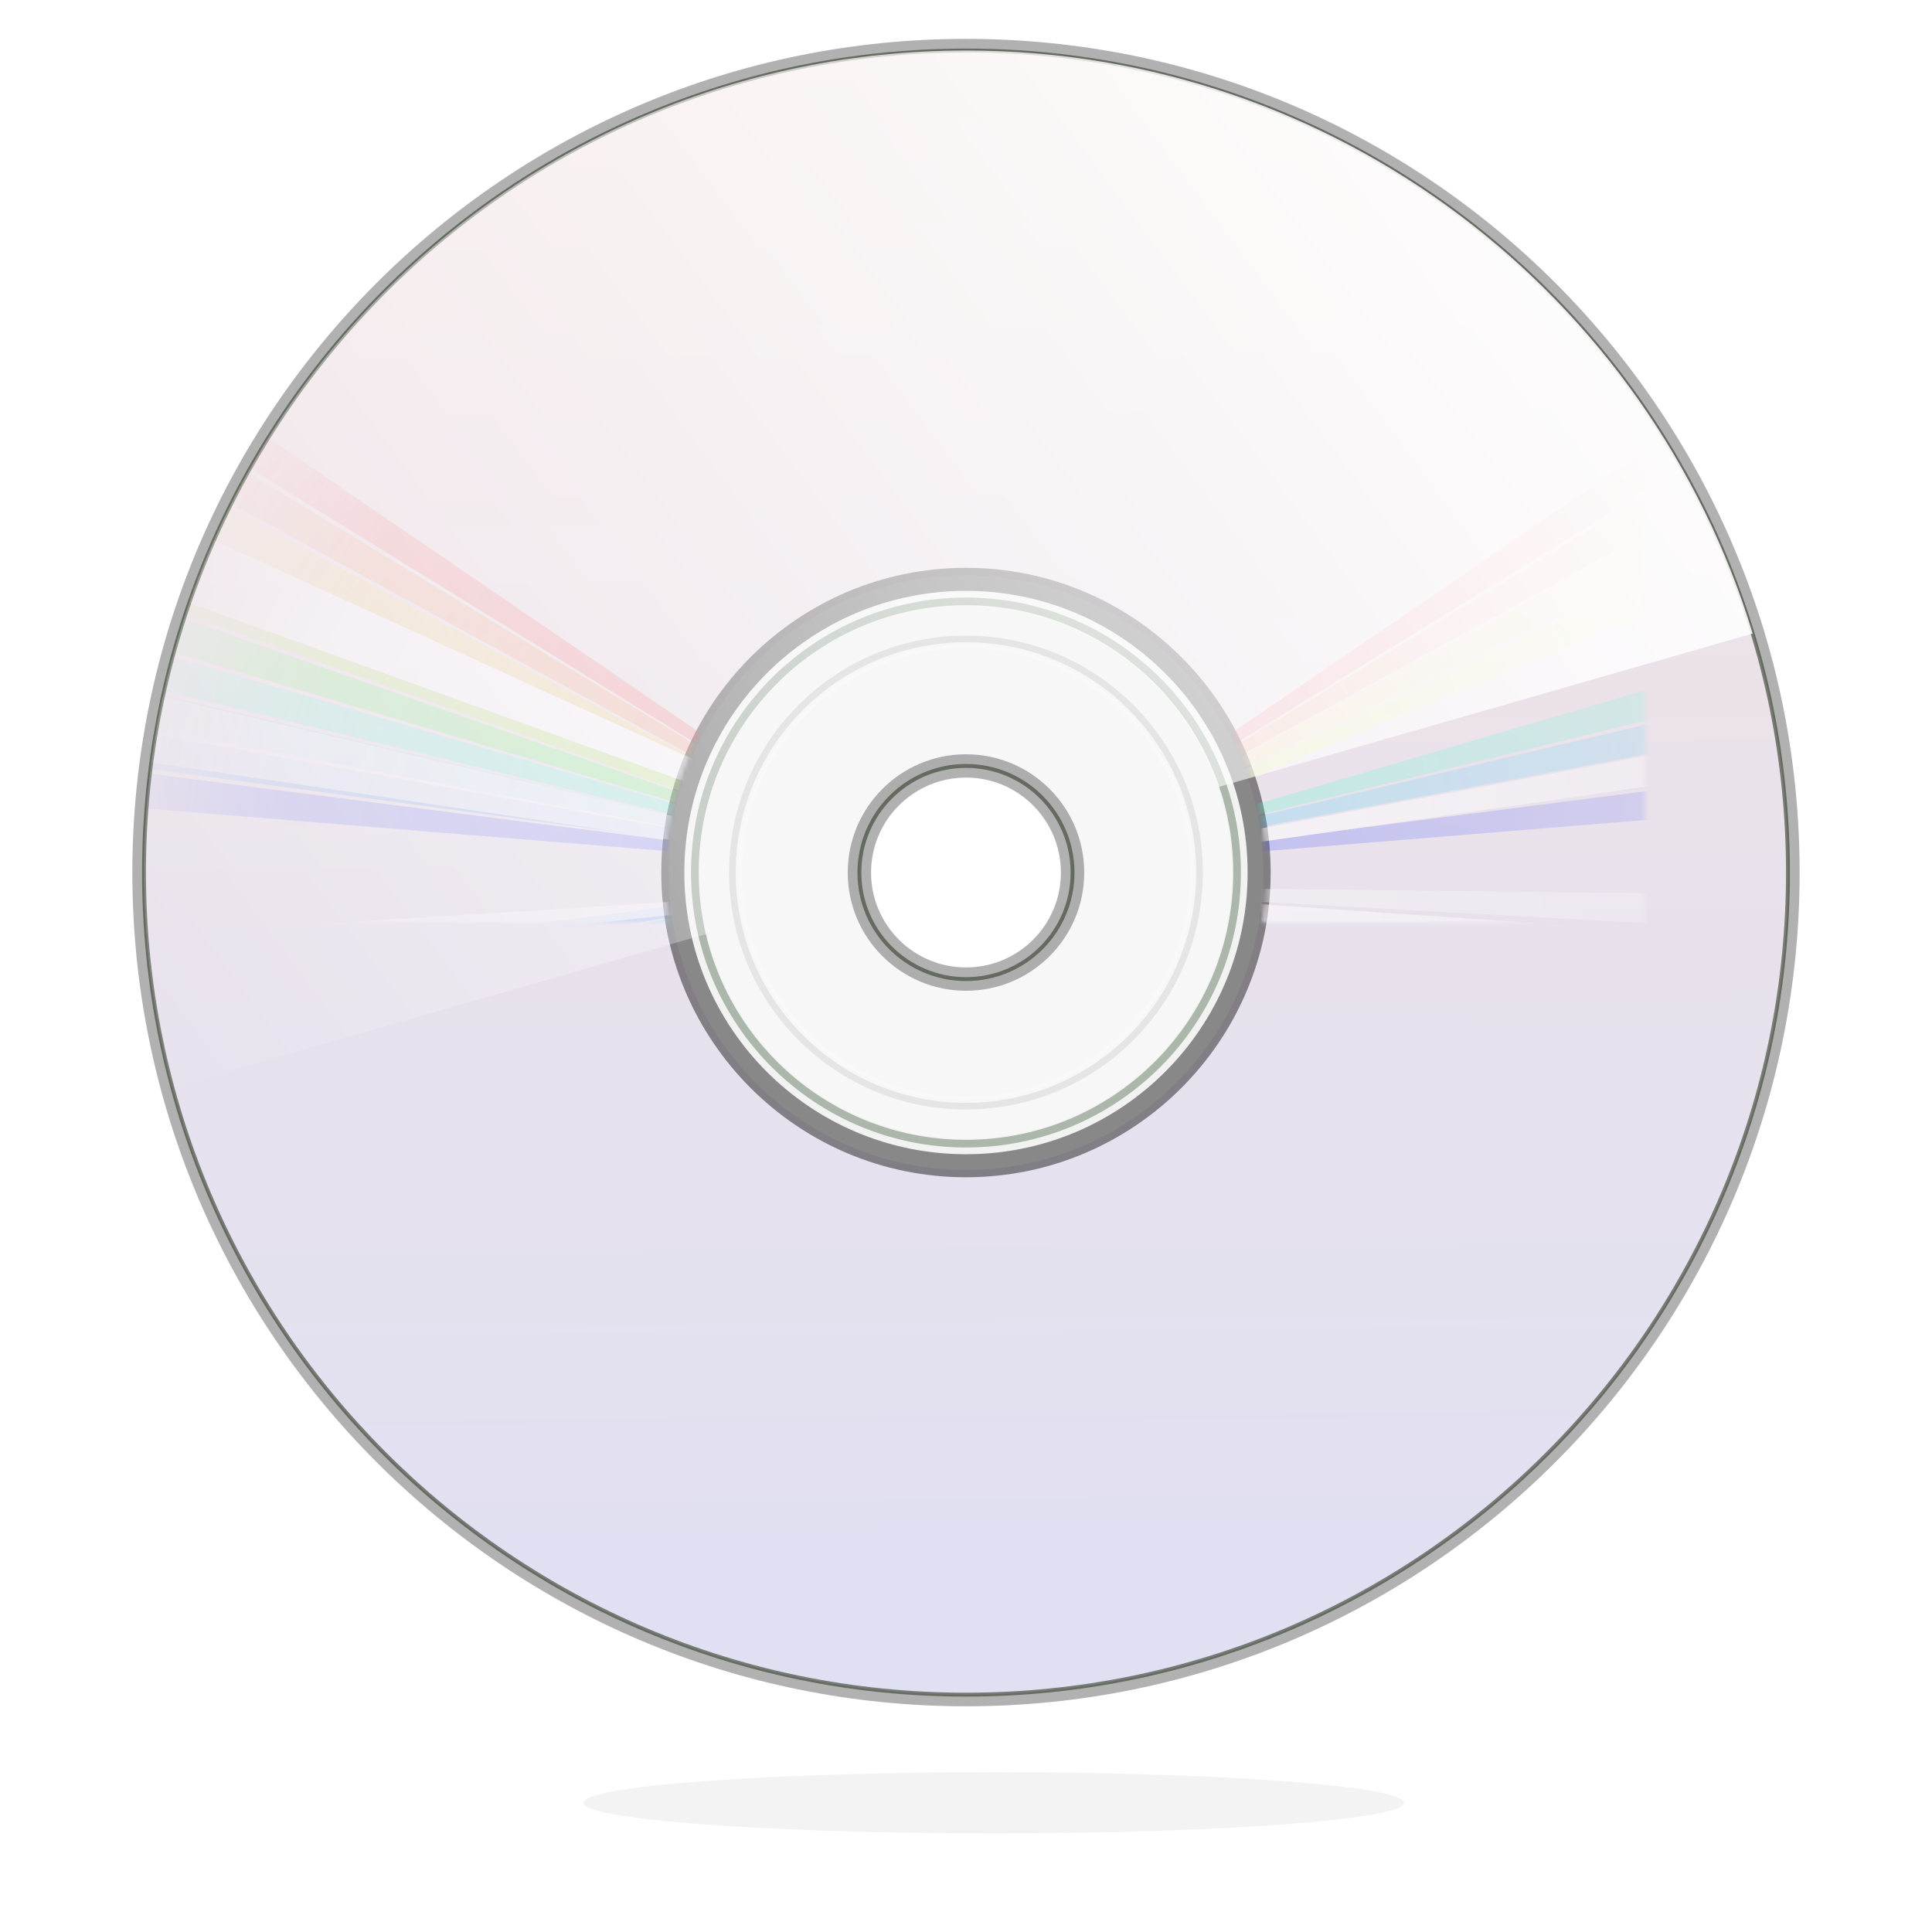 <?xml version="1.0" encoding="UTF-8" standalone="no"?>
<!-- Created with Inkscape (http://www.inkscape.org/) -->
<svg xmlns:inkscape="http://www.inkscape.org/namespaces/inkscape" xmlns:rdf="http://www.w3.org/1999/02/22-rdf-syntax-ns#" xmlns="http://www.w3.org/2000/svg" xmlns:sodipodi="http://sodipodi.sourceforge.net/DTD/sodipodi-0.dtd" xmlns:ns1="http://sozi.baierouge.fr" xmlns:cc="http://creativecommons.org/ns#" xmlns:xlink="http://www.w3.org/1999/xlink" xmlns:dc="http://purl.org/dc/elements/1.1/" id="svg2" sodipodi:docname="cd2.svg" inkscape:export-filename="cd2.png" viewBox="0 0 497.08 490.12" inkscape:export-xdpi="90" version="1.1" inkscape:export-ydpi="90" inkscape:version="0.48.4 r9939">
  <defs id="defs4">
    <filter id="filter4037" inkscape:collect="always" color-interpolation-filters="sRGB">
      <feGaussianBlur id="feGaussianBlur4039" stdDeviation="6.913" inkscape:collect="always"/>
    </filter>
    <linearGradient id="linearGradient4187" y2="321.36" gradientUnits="userSpaceOnUse" x2="377" gradientTransform="translate(-123.51 -301.69)" y1="719.36" x1="380" inkscape:collect="always">
      <stop id="stop4183" style="stop-color:#0000ff;stop-opacity:.22" offset="0"/>
      <stop id="stop4185" style="stop-color:#ff2a2a;stop-opacity:.22" offset="1"/>
    </linearGradient>
    <filter id="filter4347" inkscape:collect="always" color-interpolation-filters="sRGB">
      <feGaussianBlur id="feGaussianBlur4349" stdDeviation="0.663" inkscape:collect="always"/>
    </filter>
    <filter id="filter4351" inkscape:collect="always" color-interpolation-filters="sRGB">
      <feGaussianBlur id="feGaussianBlur4353" stdDeviation="0.627" inkscape:collect="always"/>
    </filter>
    <filter id="filter4355" inkscape:collect="always" color-interpolation-filters="sRGB">
      <feGaussianBlur id="feGaussianBlur4357" stdDeviation="0.645" inkscape:collect="always"/>
    </filter>
    <filter id="filter4378" inkscape:collect="always" color-interpolation-filters="sRGB">
      <feGaussianBlur id="feGaussianBlur4380" stdDeviation="2.274" inkscape:collect="always"/>
    </filter>
    <filter id="filter4390" inkscape:collect="always" color-interpolation-filters="sRGB">
      <feGaussianBlur id="feGaussianBlur4392" stdDeviation="1.506" inkscape:collect="always"/>
    </filter>
    <filter id="filter4407" inkscape:collect="always" color-interpolation-filters="sRGB">
      <feGaussianBlur id="feGaussianBlur4409" stdDeviation="2.258" inkscape:collect="always"/>
    </filter>
    <filter id="filter4447" inkscape:collect="always" color-interpolation-filters="sRGB">
      <feGaussianBlur id="feGaussianBlur4449" stdDeviation="1.492" inkscape:collect="always"/>
    </filter>
    <filter id="filter4451" inkscape:collect="always" color-interpolation-filters="sRGB">
      <feGaussianBlur id="feGaussianBlur4453" stdDeviation="1.513" inkscape:collect="always"/>
    </filter>
    <radialGradient id="radialGradient4566" gradientUnits="userSpaceOnUse" cy="526.27" cx="371.94" gradientTransform="matrix(1.09 .027 -.025 1 -20.561 -9.829)" r="211.48" inkscape:collect="always">
      <stop id="stop4496" style="stop-color:#ffffff" offset="0"/>
      <stop id="stop4502" style="stop-color:#ffffff;stop-opacity:.498" offset=".764"/>
      <stop id="stop4498" style="stop-color:#ffffff;stop-opacity:0" offset="1"/>
    </radialGradient>
    <mask id="mask4562" maskUnits="userSpaceOnUse">
      <path id="path4564" style="opacity:0.66;color:#000000;fill:url(#radialGradient4566)" inkscape:connector-curvature="0" d="m372.06 314.69c-116.81 0-211.5 94.693-211.5 211.5s94.693 211.5 211.5 211.5 211.47-94.693 211.47-211.5-94.662-211.5-211.47-211.5zm0 134.34c42.608 0 77.125 34.548 77.125 77.156s-34.517 77.156-77.125 77.156-77.156-34.548-77.156-77.156 34.548-77.156 77.156-77.156z"/>
    </mask>
    <filter id="filter4576" height="3.376" width="1.297" color-interpolation-filters="sRGB" y="-1.188" x="-.148" inkscape:collect="always">
      <feGaussianBlur id="feGaussianBlur4578" stdDeviation="14.001" inkscape:collect="always"/>
    </filter>
    <linearGradient id="linearGradient4710" y2="313.12" gradientUnits="userSpaceOnUse" x2="57" y1="34.12" x1="432" inkscape:collect="always">
      <stop id="stop4706" style="stop-color:#ffffff" offset="0"/>
      <stop id="stop4708" style="stop-color:#ffffff;stop-opacity:0" offset="1"/>
    </linearGradient>
  </defs>
  <sodipodi:namedview id="base" bordercolor="#666666" inkscape:pageshadow="2" inkscape:window-y="-9" fit-margin-left="0" pagecolor="#ffffff" fit-margin-top="10" inkscape:window-maximized="1" inkscape:zoom="1" inkscape:window-x="-9" inkscape:window-height="963" showgrid="false" borderopacity="1.0" inkscape:current-layer="layer1" inkscape:cx="221.25722" inkscape:cy="259.44533" fit-margin-right="0" fit-margin-bottom="0" inkscape:window-width="1280" inkscape:pageopacity="0.0" inkscape:document-units="px"/>
  <g id="layer1" inkscape:label="Layer 1" inkscape:groupmode="layer" transform="translate(-123.51 -301.69)">
    <g id="g4712">
      <g id="g4588">
        <path id="path4568" style="opacity:0.44;color:#000000;stroke:#4d4d4d;stroke-width:6;fill:#ececec" inkscape:connector-curvature="0" d="m372.06 314.69c-116.81 0-211.5 94.693-211.5 211.5s94.693 211.5 211.5 211.5 211.47-94.693 211.47-211.5-94.662-211.5-211.47-211.5zm0 184.06c15.142 0 27.406 12.296 27.406 27.438s-12.265 27.406-27.406 27.406c-15.142 0-27.438-12.265-27.438-27.406 0-15.142 12.296-27.438 27.438-27.438z"/>
        <path id="path2985" style="color:#000000;fill:#f2f2f2" d="m248.56 13c-116.8 0-211.5 94.69-211.5 211.5 0.002 116.81 94.7 211.5 211.5 211.5 116.81 0 211.47-94.69 211.47-211.5s-94.66-211.5-211.47-211.5zm-0.03 143c37.83 0 68.5 30.67 68.5 68.5s-30.67 68.5-68.5 68.5-68.5-30.67-68.5-68.5 30.67-68.5 68.5-68.5z" transform="translate(123.51 301.69)"/>
        <path id="path4179" style="opacity:.33;color:#000000;fill:url(#linearGradient4187)" d="m248.56 13c-116.8 0-211.5 94.69-211.5 211.5 0.002 116.81 94.7 211.5 211.5 211.5 116.81 0 211.47-94.69 211.47-211.5s-94.66-211.5-211.47-211.5zm-0.03 135c42.25 0 76.5 34.25 76.5 76.5s-34.25 76.5-76.5 76.5-76.5-34.25-76.5-76.5 34.25-76.5 76.5-76.5z" transform="translate(123.51 301.69)"/>
        <path id="path2987" style="opacity:0.44;block-progression:tb;text-indent:0;color:#000000;text-transform:none;fill:#cccccc" inkscape:connector-curvature="0" d="m372.05 465.23c-33.652 0-60.953 27.301-60.953 60.953s27.301 60.953 60.953 60.953 60.942-27.301 60.942-60.953-27.29-60.953-60.942-60.953zm0 1.699c32.733 0 59.243 26.52 59.243 59.254 0 32.733-26.509 59.254-59.243 59.254-32.733 0-59.254-26.52-59.254-59.254 0-32.733 26.52-59.254 59.254-59.254z"/>
        <path id="path3772" style="opacity:0.44;block-progression:tb;text-indent:0;color:#000000;text-transform:none;fill:#000000" inkscape:connector-curvature="0" d="m372.05 447.78c-43.261 0-78.4 35.138-78.4 78.4 0 43.261 35.138 78.4 78.4 78.4 43.261 0 78.386-35.138 78.386-78.4 0-43.261-35.125-78.4-78.386-78.4zm0 5.929c40.059 0 72.457 32.412 72.457 72.471s-32.398 72.471-72.457 72.471-72.471-32.412-72.471-72.471 32.412-72.471 72.471-72.471z"/>
        <path id="path3778" style="opacity:0.44;block-progression:tb;text-indent:0;color:#000000;text-transform:none;fill:#536c53" inkscape:connector-curvature="0" d="m372.05 455.43c-39.058 0-70.745 31.687-70.745 70.745s31.687 70.745 70.745 70.745 70.732-31.687 70.732-70.745-31.674-70.745-70.732-70.745zm0 1.972c37.992 0 68.76 30.781 68.76 68.773s-30.768 68.773-68.76 68.773-68.773-30.781-68.773-68.773 30.781-68.773 68.773-68.773z"/>
        <path id="path3784" style="opacity:0.66;block-progression:tb;text-indent:0;color:#000000;text-transform:none;fill:#3e4837" inkscape:connector-curvature="0" d="m372.06 314.19c-117.08 0-212 94.923-212 212s94.923 212 212 212 211.97-94.923 211.97-212-94.892-212-211.97-212zm0 1c116.54 0 210.97 94.463 210.97 211s-94.432 211-210.97 211-211-94.463-211-211 94.463-211 211-211zm0 183.06c-15.412 0-27.938 12.525-27.938 27.938 0 15.412 12.526 27.906 27.938 27.906s27.906-12.495 27.906-27.906c0-15.412-12.494-27.938-27.906-27.938zm0 1c14.871 0 26.906 12.066 26.906 26.938s-12.035 26.906-26.906 26.906c-14.872 0-26.938-12.035-26.938-26.906s12.067-26.938 26.938-26.938z"/>
        <path id="path3790" style="opacity:.22;block-progression:tb;text-indent:0;color:#000000;text-transform:none;fill:#ffffff" inkscape:connector-curvature="0" d="m372.05 467.54c-32.382 0-58.644 26.262-58.644 58.644s26.262 58.644 58.644 58.644 58.633-26.262 58.633-58.644-26.251-58.644-58.633-58.644zm0 0.965c31.859 0 57.668 25.82 57.668 57.678 0 31.859-25.809 57.678-57.668 57.678s-57.678-25.82-57.678-57.678c0-31.859 25.82-57.678 57.678-57.678z"/>
        <g id="g4504" mask="url(#mask4562)">
          <g id="g4459">
            <path id="path3917" style="opacity:0.66;filter:url(#filter4037);fill-rule:evenodd;fill:#4154ff" d="m388.64 525.6 215.36-17.607-1.045-9.945z" inkscape:transform-center-x="-107.67887" inkscape:transform-center-y="-13.776344" inkscape:path-effect="#path-effect4303" inkscape:connector-curvature="0" inkscape:original-d="M 388.63834,525.60382 603.47345,503.02374"/>
            <path id="path3921" style="opacity:0.66;filter:url(#filter4037);fill-rule:evenodd;fill:#4198ff" d="m388.64 525.6 214.14-28.854-1.564-9.877z" inkscape:transform-center-x="-107.07055" inkscape:transform-center-y="-19.36559" inkscape:connector-curvature="0" inkscape:path-effect="#path-effect4300" inkscape:original-d="M 388.63834,525.60382 601.99728,491.81108"/>
            <path id="path3925" style="opacity:0.66;filter:url(#filter4037);fill-rule:evenodd;fill:#41d1ff" d="m388.64 525.6 212.34-40.022-2.079-9.781z" inkscape:transform-center-x="-106.16875" inkscape:transform-center-y="-24.901754" inkscape:path-effect="#path-effect4297" inkscape:connector-curvature="0" inkscape:original-d="M 388.63834,525.60382 599.9363,480.69105"/>
            <path id="path3929" style="opacity:0.66;filter:url(#filter4037);fill-rule:evenodd;fill:#41ffd1" d="m388.64 525.6 209.95-51.08-2.588-9.659z" inkscape:transform-center-x="-104.97595" inkscape:transform-center-y="-30.369664" inkscape:connector-curvature="0" inkscape:path-effect="#path-effect4294" inkscape:original-d="m 388.63834,525.60382 208.65783,-55.9097"/>
            <path id="path3941" style="opacity:0.66;filter:url(#filter4037);fill-rule:evenodd;fill:#e0ff41" d="m388.64 525.6 199.38-83.295-4.067-9.136z" inkscape:transform-center-x="-99.688182" inkscape:transform-center-y="-46.21518" inkscape:path-effect="#path-effect4285" inkscape:connector-curvature="0" inkscape:original-d="m 388.63834,525.60382 197.3427,-87.86263"/>
            <path id="path3945" style="opacity:0.66;filter:url(#filter4037);fill-rule:evenodd;fill:#ffd951" d="m388.64 525.6 194.74-93.615-4.54-8.91z" inkscape:transform-center-x="-97.371903" inkscape:transform-center-y="-51.262686" inkscape:connector-curvature="0" inkscape:path-effect="#path-effect4282" inkscape:original-d="M 388.63834,525.60382 581.11221,427.53348"/>
            <path id="path3949" style="opacity:0.66;filter:url(#filter4037);fill-rule:evenodd;fill:#ff8441" d="m388.64 525.6 189.58-103.68-5-8.66z" inkscape:transform-center-x="-94.788738" inkscape:transform-center-y="-56.169685" inkscape:path-effect="#path-effect4279" inkscape:connector-curvature="0" inkscape:original-d="M 388.63834,525.60382 575.71583,417.59458"/>
            <path id="path3953" style="opacity:0.66;filter:url(#filter4037);fill-rule:evenodd;fill:#ff4141" d="m388.64 525.6 183.89-113.46-5.446-8.387z" inkscape:transform-center-x="-91.945761" inkscape:transform-center-y="-60.922726" inkscape:connector-curvature="0" inkscape:path-effect="#path-effect4276" inkscape:original-d="M 388.63834,525.60382 569.80668,407.95172"/>
            <path id="path3967" style="opacity:0.66;filter:url(#filter4037);fill-rule:evenodd;fill:#41d1ff" d="m388.64 526.76 210.26 49.804 2.079-9.781z" inkscape:transform-center-x="-106.16875" inkscape:transform-center-y="24.901753" inkscape:connector-curvature="0" inkscape:path-effect="#path-effect4261" inkscape:original-d="M 388.63834,526.75837 599.9363,571.67114"/>
            <path id="path3969" style="opacity:0.66;filter:url(#filter4037);fill-rule:evenodd;fill:#41ffd1" d="m388.64 526.76 207.36 60.739 2.588-9.659z" inkscape:transform-center-x="-104.97595" inkscape:transform-center-y="30.369664" inkscape:path-effect="#path-effect4258" inkscape:connector-curvature="0" inkscape:original-d="m 388.63834,526.75837 208.65783,55.9097"/>
            <path id="path3971" style="opacity:0.66;filter:url(#filter4037);fill-rule:evenodd;fill:#41ff46" d="m388.64 526.76 203.9 71.509 3.09-9.511z" inkscape:transform-center-x="-103.49542" inkscape:transform-center-y="35.754331" inkscape:connector-curvature="0" inkscape:path-effect="#path-effect4255" inkscape:original-d="m 388.63834,526.75837 205.44578,66.75338"/>
            <path id="path3973" style="opacity:0.66;filter:url(#filter4037);fill-rule:evenodd;fill:#a6ff41" d="m388.64 526.76 199.88 82.082 3.584-9.336z" inkscape:transform-center-x="-101.73122" inkscape:transform-center-y="41.041002" inkscape:path-effect="#path-effect4252" inkscape:connector-curvature="0" inkscape:original-d="m 388.63834,526.75837 201.67062,77.4141"/>
            <path id="path3975" style="opacity:0.66;filter:url(#filter4037);fill-rule:evenodd;fill:#e0ff41" d="m388.64 526.76 195.31 92.43 4.067-9.136z" inkscape:transform-center-x="-99.688184" inkscape:transform-center-y="46.215179" inkscape:connector-curvature="0" inkscape:path-effect="#path-effect4249" inkscape:original-d="M 388.63834,526.75837 585.98104,614.621"/>
            <path id="path3977" style="opacity:0.66;filter:url(#filter4037);fill-rule:evenodd;fill:#ffd951" d="m388.64 526.76 190.2 102.53 4.54-8.91z" inkscape:transform-center-x="-97.371904" inkscape:transform-center-y="51.262687" inkscape:path-effect="#path-effect4246" inkscape:connector-curvature="0" inkscape:original-d="m 388.63834,526.75837 192.47387,98.07034"/>
            <path id="path3979" style="opacity:0.66;filter:url(#filter4037);fill-rule:evenodd;fill:#ff8441" d="m388.64 526.76 184.58 112.34 5-8.66z" inkscape:transform-center-x="-94.788738" inkscape:transform-center-y="56.169684" inkscape:connector-curvature="0" inkscape:path-effect="#path-effect4243" inkscape:original-d="M 388.63834,526.75837 575.71583,634.76761"/>
            <path id="path3981" style="opacity:0.66;filter:url(#filter4037);fill-rule:evenodd;fill:#ff4141" d="m388.64 526.76 178.45 121.85 5.446-8.387z" inkscape:transform-center-x="-91.945759" inkscape:transform-center-y="60.922727" inkscape:path-effect="#path-effect4240" inkscape:connector-curvature="0" inkscape:original-d="m 388.63834,526.75837 181.16834,117.6521"/>
            <g id="g4365" style="filter:url(#filter4390)">
              <path id="path4335" style="filter:url(#filter4355);fill-rule:evenodd;fill:#ffffff" d="m373.35 529.1 222.8 33.95 1.287-9.917z" inkscape:connector-curvature="0" inkscape:path-effect="#path-effect4337" inkscape:original-d="m 373.35238,529.10316 223.44574,28.99138"/>
              <path id="path4339" style="filter:url(#filter4351);fill-rule:evenodd;fill:#ffffff" d="m371.94 529.1 224.41 25.485 0.908-9.959z" inkscape:transform-center-x="-112.65702" inkscape:transform-center-y="12.74272" inkscape:path-effect="#path-effect4341" inkscape:connector-curvature="0" inkscape:original-d="m 371.93817,529.10316 224.85995,20.5061" sodipodi:nodetypes="cc"/>
              <path id="path4343" style="filter:url(#filter4347);fill-rule:evenodd;fill:#ffffff" d="m371.94 529.1 223.59-31.86-1.63-9.87z" inkscape:transform-center-x="-111.79439" sodipodi:nodetypes="cc" inkscape:transform-center-y="-20.867021" inkscape:path-effect="#path-effect4345" inkscape:connector-curvature="0" inkscape:original-d="m 371.93817,529.10316 222.77386,-36.8009"/>
            </g>
            <g id="g4370" inkscape:transform-center-x="-114.54171" inkscape:transform-center-y="38.635938" style="opacity:0.66;filter:url(#filter4378)" transform="matrix(.981 .196 -.196 .981 111.22 -62.437)">
              <path id="path4372" style="filter:url(#filter4355);fill-rule:evenodd;fill:#ffffff" d="m373.35 529.1 222.8 33.95 1.287-9.917z" inkscape:path-effect="#path-effect4337" inkscape:connector-curvature="0" inkscape:original-d="m 373.35238,529.10316 223.44574,28.99138"/>
              <path id="path4374" style="filter:url(#filter4351);fill-rule:evenodd;fill:#ffffff" d="m371.94 529.1 224.41 25.485 0.908-9.959z" inkscape:transform-center-x="-112.65702" sodipodi:nodetypes="cc" inkscape:transform-center-y="12.74272" inkscape:path-effect="#path-effect4341" inkscape:connector-curvature="0" inkscape:original-d="m 371.93817,529.10316 224.85995,20.5061"/>
              <path id="path4376" style="filter:url(#filter4347);fill-rule:evenodd;fill:#ffffff" d="m371.94 529.1 223.59-31.86-1.63-9.87z" inkscape:transform-center-x="-111.79439" inkscape:transform-center-y="-20.867021" inkscape:path-effect="#path-effect4345" inkscape:connector-curvature="0" inkscape:original-d="m 371.93817,529.10316 222.77386,-36.8009" sodipodi:nodetypes="cc"/>
            </g>
          </g>
          <g id="g4411">
            <path id="path4047" style="opacity:0.66;filter:url(#filter4037);fill-rule:evenodd;fill:#4154ff" d="m372.49 526.16 215.36-17.607-1.045-9.945z" inkscape:transform-center-x="-107.67887" inkscape:transform-center-y="-13.776344" inkscape:connector-curvature="0" inkscape:path-effect="#path-effect3919" transform="matrix(-1 0 0 1 727.95 -.559)" inkscape:original-d="M 372.49341,526.16331 587.32852,503.58323"/>
            <path id="path4049" style="opacity:0.66;filter:url(#filter4037);fill-rule:evenodd;fill:#4198ff" d="m372.49 526.16 214.14-28.854-1.564-9.877z" inkscape:transform-center-x="-107.07055" inkscape:transform-center-y="-19.36559" inkscape:path-effect="#path-effect3923" inkscape:connector-curvature="0" transform="matrix(-1 0 0 1 727.95 -.559)" inkscape:original-d="M 372.49341,526.16331 585.85235,492.37057"/>
            <path id="path4051" style="opacity:0.66;filter:url(#filter4037);fill-rule:evenodd;fill:#41d1ff" d="m372.49 526.16 212.34-40.022-2.079-9.781z" inkscape:transform-center-x="-106.16875" inkscape:transform-center-y="-24.901754" inkscape:connector-curvature="0" inkscape:path-effect="#path-effect3927" transform="matrix(-1 0 0 1 727.95 -.559)" inkscape:original-d="M 372.49341,526.16331 583.79137,481.25054"/>
            <path id="path4053" style="opacity:0.66;filter:url(#filter4037);fill-rule:evenodd;fill:#41ffd1" d="m372.49 526.16 209.95-51.08-2.588-9.659z" inkscape:transform-center-x="-104.97595" inkscape:transform-center-y="-30.369664" inkscape:path-effect="#path-effect3931" inkscape:connector-curvature="0" transform="matrix(-1 0 0 1 727.95 -.559)" inkscape:original-d="m 372.49341,526.16331 208.65783,-55.9097"/>
            <path id="path4055" style="opacity:0.66;filter:url(#filter4037);fill-rule:evenodd;fill:#41ff46" d="m372.49 526.16 206.99-61.998-3.09-9.511z" inkscape:transform-center-x="-103.49542" inkscape:transform-center-y="-35.75433" inkscape:connector-curvature="0" inkscape:path-effect="#path-effect3935" transform="matrix(-1 0 0 1 727.95 -.559)" inkscape:original-d="M 372.49341,526.16331 577.93919,459.40993"/>
            <path id="path4057" style="opacity:0.66;filter:url(#filter4037);fill-rule:evenodd;fill:#a6ff41" d="m372.49 526.16 203.46-72.746-3.584-9.336z" inkscape:transform-center-x="-101.73122" inkscape:transform-center-y="-41.041001" inkscape:path-effect="#path-effect3939" inkscape:connector-curvature="0" transform="matrix(-1 0 0 1 727.95 -.559)" inkscape:original-d="m 372.49341,526.16331 201.67062,-77.4141"/>
            <path id="path4059" style="opacity:0.66;filter:url(#filter4037);fill-rule:evenodd;fill:#e0ff41" d="m372.49 526.16 199.38-83.295-4.067-9.136z" inkscape:transform-center-x="-99.688182" inkscape:transform-center-y="-46.21518" inkscape:connector-curvature="0" inkscape:path-effect="#path-effect3943" transform="matrix(-1 0 0 1 727.95 -.559)" inkscape:original-d="m 372.49341,526.16331 197.3427,-87.86263"/>
            <path id="path4061" style="opacity:0.66;filter:url(#filter4037);fill-rule:evenodd;fill:#ffd951" d="m372.49 526.16 194.74-93.615-4.54-8.91z" inkscape:transform-center-x="-97.371903" inkscape:transform-center-y="-51.262686" inkscape:path-effect="#path-effect3947" inkscape:connector-curvature="0" transform="matrix(-1 0 0 1 727.95 -.559)" inkscape:original-d="M 372.49341,526.16331 564.96728,428.09297"/>
            <path id="path4063" style="opacity:0.66;filter:url(#filter4037);fill-rule:evenodd;fill:#ff8441" d="m372.49 526.16 189.58-103.68l-5-8.66z" inkscape:transform-center-x="-94.788738" inkscape:transform-center-y="-56.169685" inkscape:connector-curvature="0" inkscape:path-effect="#path-effect3951" transform="matrix(-1 0 0 1 727.95 -.559)" inkscape:original-d="M 372.49341,526.16331 559.5709,418.15407"/>
            <path id="path4065" style="opacity:0.66;filter:url(#filter4037);fill-rule:evenodd;fill:#ff4141" d="m372.49 526.16 183.89-113.46-5.446-8.387z" inkscape:transform-center-x="-91.945761" inkscape:transform-center-y="-60.922726" inkscape:path-effect="#path-effect3955" inkscape:connector-curvature="0" transform="matrix(-1 0 0 1 727.95 -.559)" inkscape:original-d="M 372.49341,526.16331 553.66175,408.51121"/>
            <path id="path4073" style="opacity:0.66;filter:url(#filter4037);fill-rule:evenodd;fill:#4198ff" d="m372.49 527.32 212.58 38.731 1.564-9.877z" inkscape:transform-center-x="-107.07055" inkscape:transform-center-y="19.365591" inkscape:connector-curvature="0" inkscape:path-effect="#path-effect3989" transform="matrix(-1 0 0 1 727.95 -.559)" inkscape:original-d="M 372.49341,527.31786 585.85235,561.1106"/>
            <path id="path4075" style="opacity:0.66;filter:url(#filter4037);fill-rule:evenodd;fill:#41d1ff" d="m372.49 527.32 210.26 49.804 2.079-9.781z" inkscape:transform-center-x="-106.16875" inkscape:transform-center-y="24.901753" inkscape:path-effect="#path-effect3991" inkscape:connector-curvature="0" transform="matrix(-1 0 0 1 727.95 -.559)" inkscape:original-d="m 372.49341,527.31786 211.29796,44.91277"/>
            <path id="path4077" style="opacity:0.66;filter:url(#filter4037);fill-rule:evenodd;fill:#41ffd1" d="m372.49 527.32 207.36 60.739 2.588-9.659z" inkscape:transform-center-x="-104.97595" inkscape:transform-center-y="30.369664" inkscape:connector-curvature="0" inkscape:path-effect="#path-effect3993" transform="matrix(-1 0 0 1 727.95 -.559)" inkscape:original-d="m 372.49341,527.31786 208.65783,55.9097"/>
            <path id="path4079" style="opacity:0.66;filter:url(#filter4037);fill-rule:evenodd;fill:#41ff46" d="m372.49 527.32 203.9 71.509 3.09-9.511z" inkscape:transform-center-x="-103.49542" inkscape:transform-center-y="35.754331" inkscape:path-effect="#path-effect3995" inkscape:connector-curvature="0" transform="matrix(-1 0 0 1 727.95 -.559)" inkscape:original-d="m 372.49341,527.31786 205.44578,66.75338"/>
            <path id="path4081" style="opacity:0.66;filter:url(#filter4037);fill-rule:evenodd;fill:#a6ff41" d="m372.49 527.32 199.88 82.082 3.584-9.336z" inkscape:transform-center-x="-101.73122" inkscape:transform-center-y="41.041002" inkscape:connector-curvature="0" inkscape:path-effect="#path-effect3997" transform="matrix(-1 0 0 1 727.95 -.559)" inkscape:original-d="m 372.49341,527.31786 201.67062,77.4141"/>
            <path id="path4083" style="opacity:0.66;filter:url(#filter4037);fill-rule:evenodd;fill:#e0ff41" d="m372.49 527.32 195.31 92.43 4.067-9.136z" inkscape:transform-center-x="-99.688184" inkscape:transform-center-y="46.215179" inkscape:path-effect="#path-effect3999" inkscape:connector-curvature="0" transform="matrix(-1 0 0 1 727.95 -.559)" inkscape:original-d="m 372.49341,527.31786 197.3427,87.86263"/>
            <path id="path4085" style="opacity:0.66;filter:url(#filter4037);fill-rule:evenodd;fill:#ffd951" d="m372.49 527.32 190.2 102.53 4.54-8.91z" inkscape:transform-center-x="-97.371904" inkscape:transform-center-y="51.262687" inkscape:connector-curvature="0" inkscape:path-effect="#path-effect4001" transform="matrix(-1 0 0 1 727.95 -.559)" inkscape:original-d="M 372.49341,527.31786 564.96728,625.3882"/>
            <path id="path4087" style="opacity:0.66;filter:url(#filter4037);fill-rule:evenodd;fill:#ff8441" d="m372.49 527.32 184.58 112.34 5-8.66z" inkscape:transform-center-x="-94.788738" inkscape:transform-center-y="56.169684" inkscape:path-effect="#path-effect4003" inkscape:connector-curvature="0" transform="matrix(-1 0 0 1 727.95 -.559)" inkscape:original-d="M 372.49341,527.31786 559.5709,635.3271"/>
            <path id="path4089" style="opacity:0.66;filter:url(#filter4037);fill-rule:evenodd;fill:#ff4141" d="m372.49 527.32 178.45 121.85 5.446-8.387z" inkscape:transform-center-x="-91.945759" inkscape:transform-center-y="60.922727" inkscape:connector-curvature="0" inkscape:path-effect="#path-effect4005" transform="matrix(-1 0 0 1 727.95 -.559)" inkscape:original-d="m 372.49341,527.31786 181.16834,117.6521"/>
            <g id="g4394">
              <path id="path4359" style="filter:url(#filter4451);fill-rule:evenodd;fill:#ffffff" d="m373.35 529.1 222.8 33.95 1.287-9.917z" inkscape:path-effect="#path-effect4337" transform="matrix(-.962 -.274 .274 -.962 584.89 1139.8)" inkscape:original-d="m 373.35238,529.10316 223.44574,28.99138" inkscape:connector-curvature="0"/>
              <path id="path4361" style="filter:url(#filter4447);fill-rule:evenodd;fill:#ffffff" d="m371.94 529.1 224.41 25.485 0.908-9.959z" inkscape:transform-center-x="106.23263" sodipodi:nodetypes="cc" inkscape:transform-center-y="-42.959974" inkscape:path-effect="#path-effect4341" transform="matrix(-.962 -.274 .274 -.962 584.89 1139.8)" inkscape:original-d="m 371.93817,529.10316 224.85995,20.5061" inkscape:connector-curvature="0"/>
            </g>
            <g id="g4399" inkscape:transform-center-x="114.57677" inkscape:transform-center-y="-14.926982" style="opacity:0.66;filter:url(#filter4407)" transform="matrix(.98 -.197 .197 .98 -97.223 83.98)">
              <path id="path4401" style="filter:url(#filter4355);fill-rule:evenodd;fill:#ffffff" d="m373.35 529.1 222.8 33.95 1.287-9.917z" inkscape:connector-curvature="0" inkscape:path-effect="#path-effect4337" transform="matrix(-.962 -.274 .274 -.962 584.89 1139.8)" inkscape:original-d="m 373.35238,529.10316 223.44574,28.99138"/>
              <path id="path4403" style="filter:url(#filter4351);fill-rule:evenodd;fill:#ffffff" d="m371.94 529.1 224.41 25.485 0.908-9.959z" inkscape:transform-center-x="106.23263" inkscape:transform-center-y="-42.959974" inkscape:path-effect="#path-effect4341" inkscape:connector-curvature="0" transform="matrix(-.962 -.274 .274 -.962 584.89 1139.8)" inkscape:original-d="m 371.93817,529.10316 224.85995,20.5061" sodipodi:nodetypes="cc"/>
              <path id="path4405" style="filter:url(#filter4347);fill-rule:evenodd;fill:#ffffff" d="m371.94 529.1 223.59-31.86-1.63-9.87z" inkscape:transform-center-x="112.45363" sodipodi:nodetypes="cc" inkscape:transform-center-y="-15.266133" inkscape:path-effect="#path-effect4345" inkscape:connector-curvature="0" transform="matrix(-.962 -.274 .274 -.962 584.89 1139.8)" inkscape:original-d="m 371.93817,529.10316 222.77386,-36.8009"/>
            </g>
          </g>
        </g>
        <path id="path4699" d="m248.56 13c-116.8 0-211.5 94.69-211.5 211.5 0.002 19.12 2.559 37.63 7.315 55.25l137.5-39.5c-1.2-5.06-1.85-10.33-1.85-15.75 0-37.83 30.67-68.5 68.5-68.5 30.14 0 55.71 19.46 64.88 46.5l137.53-39.5c-26.34-86.815-106.96-150-202.38-150z" style="color:#000000;fill:url(#linearGradient4710)" transform="translate(123.51 301.69)"/>
      </g>
      <path id="path4574" sodipodi:rx="113.13708" sodipodi:ry="14.142136" style="opacity:0.22;color:#000000;filter:url(#filter4576);fill:#000000" sodipodi:type="arc" d="m492.15 765.28c0 7.811-50.653 14.142-113.14 14.142-62.484 0-113.14-6.332-113.14-14.142 0-7.811 50.653-14.142 113.14-14.142 62.484 0 113.14 6.332 113.14 14.142z" transform="matrix(.933 0 0 .556 25.569 340.02)" sodipodi:cy="765.27686" sodipodi:cx="379.00925"/>
    </g>
  </g>
</svg>
